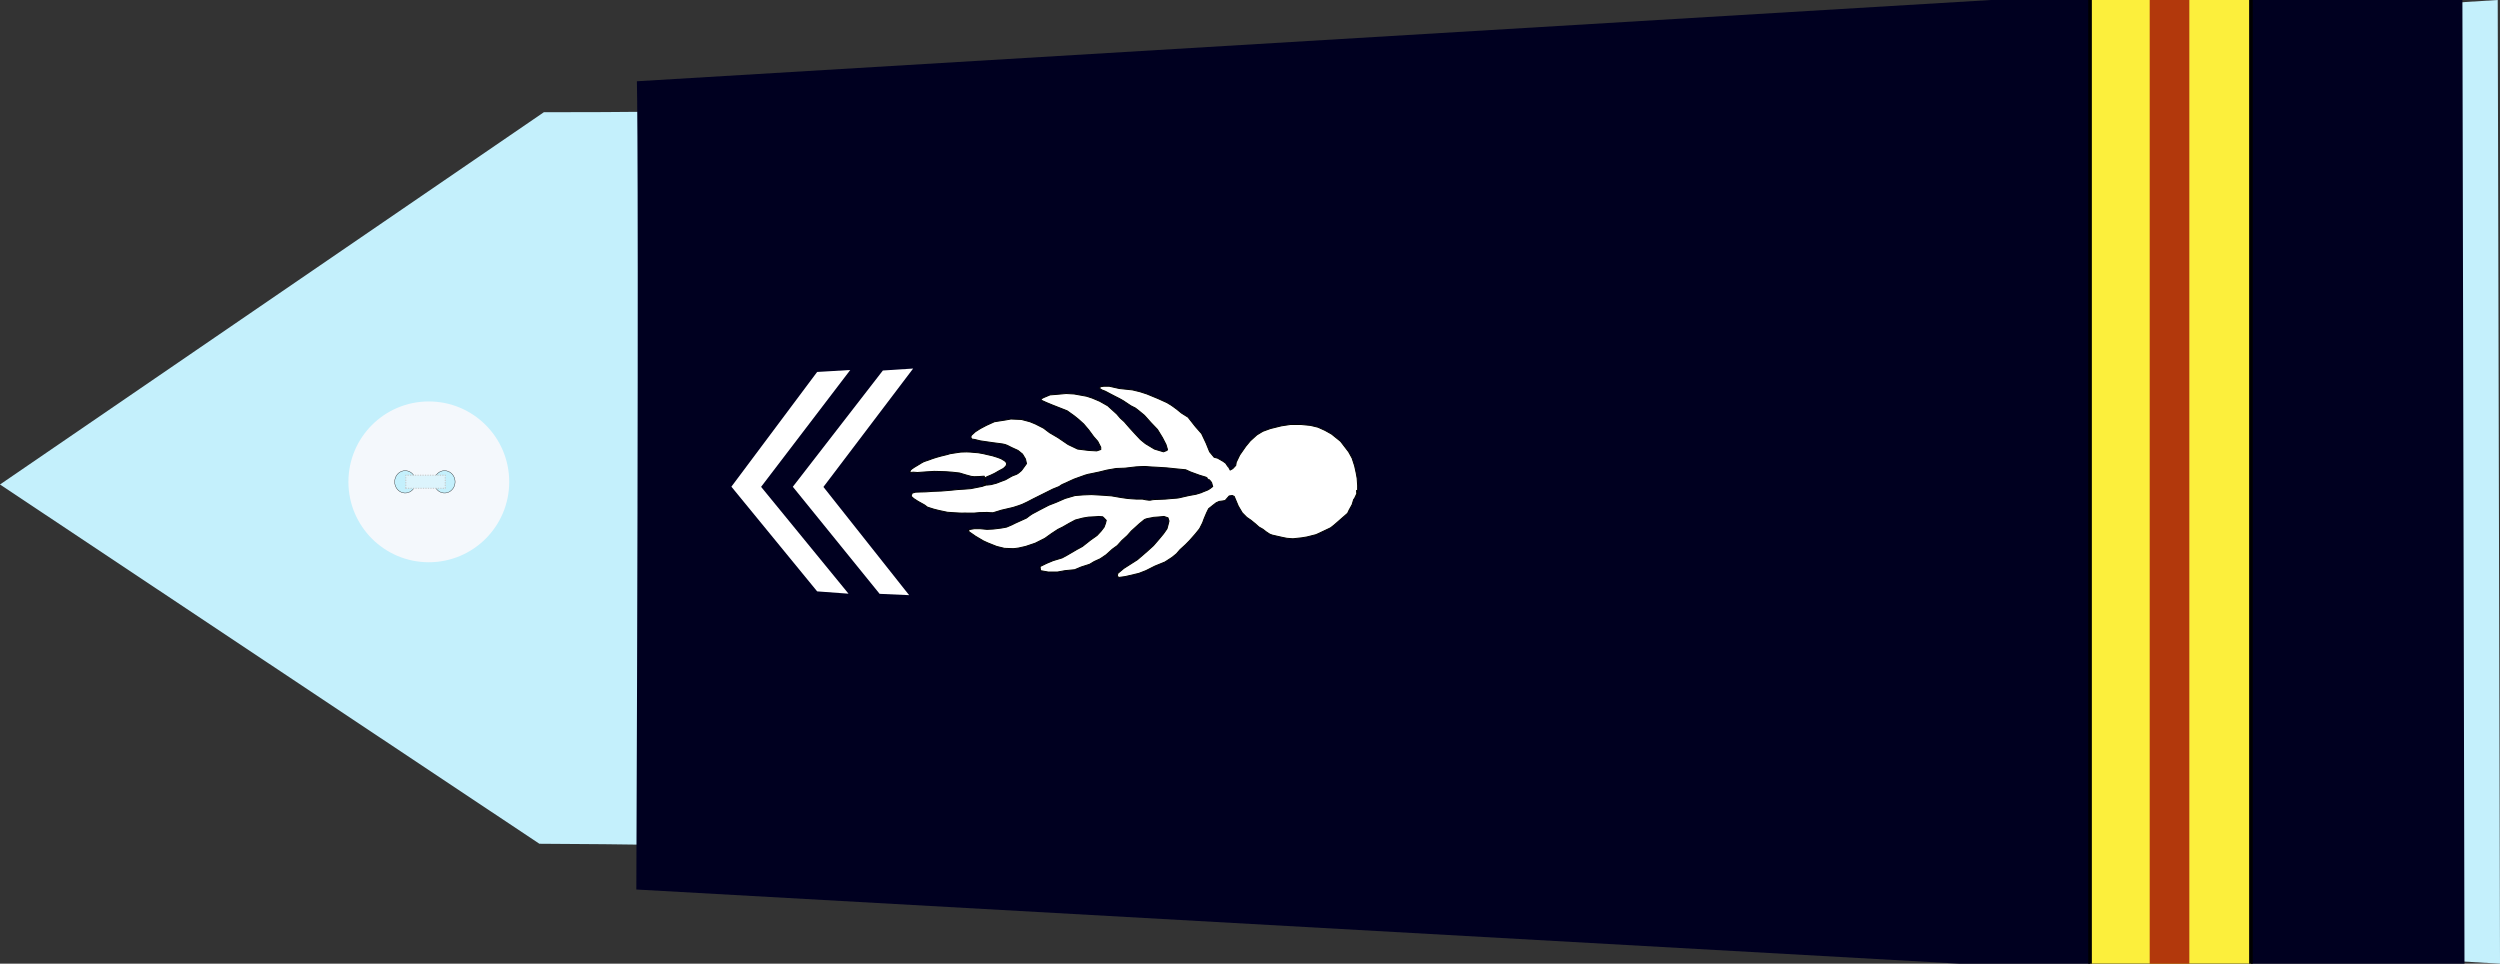 <?xml version="1.0" encoding="UTF-8" standalone="no"?>
<!-- Created with Inkscape (http://www.inkscape.org/) -->
<svg
   xmlns:dc="http://purl.org/dc/elements/1.1/"
   xmlns:cc="http://creativecommons.org/ns#"
   xmlns:rdf="http://www.w3.org/1999/02/22-rdf-syntax-ns#"
   xmlns:svg="http://www.w3.org/2000/svg"
   xmlns="http://www.w3.org/2000/svg"
   xmlns:sodipodi="http://sodipodi.sourceforge.net/DTD/sodipodi-0.dtd"
   xmlns:inkscape="http://www.inkscape.org/namespaces/inkscape"
   width="390.061"
   height="150.36"
   id="svg2451"
   sodipodi:version="0.32"
   inkscape:version="0.46"
   sodipodi:docname="adj_gd.svg"
   inkscape:output_extension="org.inkscape.output.svg.inkscape"
   version="1.0">
  <rect width="100%" height="100%" fill="#333333" stroke="none"/>
  <defs
     id="defs2453">
    <inkscape:perspective
       sodipodi:type="inkscape:persp3d"
       inkscape:vp_x="0 : 212.5 : 1"
       inkscape:vp_y="0 : 1000 : 0"
       inkscape:vp_z="428.75 : 212.5 : 1"
       inkscape:persp3d-origin="214.375 : 141.66667 : 1"
       id="perspective2460" />
  </defs>
  <sodipodi:namedview
     pagecolor="#ffffff"
     bordercolor="#666666"
     borderopacity="1.0"
     inkscape:pageopacity="0.0"
     inkscape:pageshadow="2"
     inkscape:zoom="1.6"
     inkscape:cx="134.59803"
     inkscape:cy="251.76025"
     inkscape:document-units="pt"
     inkscape:current-layer="layer1"
     id="namedview2455"
     showgrid="false"
     inkscape:window-width="1264"
     inkscape:window-height="974"
     inkscape:window-x="0"
     inkscape:window-y="14" />
  <g
     inkscape:label="Layer 1"
     inkscape:groupmode="layer"
     id="layer1"
     transform="translate(-19.344,-137.32)">
    <path
       style="fill:#c4f0fc;fill-opacity:1;fill-rule:evenodd;stroke:none;stroke-width:1px;stroke-linecap:butt;stroke-linejoin:miter;stroke-opacity:1"
       d="M 103.499,268.966 L 19.344,212.913 L 104.198,154.83 C 204.414,154.895 265.005,146.086 409.049,137.32 L 409.406,287.68 C 265.212,279.36 213.437,269.435 103.499,268.966 z"
       id="path3751"
       sodipodi:nodetypes="cccccc" />
    <g
       transform="matrix(0,-0.512,0.512,0,73.45,225.3)"
       id="g3822">
      <path
         transform="translate(-0.134,-1.53761e-5)"
         style="fill:#f4f8fc;stroke-width:0.25;stroke-miterlimit:4;stroke-dasharray:none"
         d="M 49.634,25 C 49.634,38.531 38.665,49.5 25.134,49.5 C 11.603,49.5 0.634,38.531 0.634,25 C 0.634,11.469 11.603,0.5 25.134,0.5 C 38.665,0.5 49.634,11.469 49.634,25 z"
         id="P0" />
      <path
         transform="translate(1.2,-1)"
         d="M 27.2,18.8 A 3.4,3.2 0 1 1 20.4,18.8 A 3.4,3.2 0 1 1 27.2,18.8 z"
         sodipodi:ry="3.2"
         sodipodi:rx="3.4000001"
         sodipodi:cy="18.799999"
         sodipodi:cx="23.799999"
         id="path3016"
         style="opacity:1;fill:#c4f0fc;fill-opacity:1;stroke:#000000;stroke-width:0.1;stroke-miterlimit:4;stroke-dasharray:none;stroke-opacity:1"
         sodipodi:type="arc" />
      <path
         transform="translate(1.2,11)"
         d="M 27.2,18.8 A 3.4,3.2 0 1 1 20.4,18.8 A 3.4,3.2 0 1 1 27.2,18.8 z"
         sodipodi:ry="3.2"
         sodipodi:rx="3.4000001"
         sodipodi:cy="18.799999"
         sodipodi:cx="23.799999"
         id="path3790"
         style="opacity:1;fill:#c4f0fc;fill-opacity:1;stroke:#000000;stroke-width:0.1;stroke-miterlimit:4;stroke-dasharray:none;stroke-opacity:1"
         sodipodi:type="arc" />
      <rect
         y="17.975"
         x="23.024"
         height="12.044"
         width="3.985"
         id="rect3792"
         style="opacity:1;fill:#dcf4fc;fill-opacity:1;stroke:#c4c4c4;stroke-width:0.378;stroke-linejoin:round;stroke-miterlimit:4;stroke-dasharray:0.378, 0.378;stroke-dashoffset:0;stroke-opacity:0.784" />
    </g>
    <path
       style="fill:#000020;fill-opacity:1;fill-rule:evenodd;stroke:none;stroke-width:1px;stroke-linecap:butt;stroke-linejoin:miter;stroke-opacity:1"
       d="M 118.715,149.999 C 118.826,155.224 118.987,181.933 118.628,276.105 L 403.872,292.094 L 403.529,132.906 L 118.715,149.999 z"
       id="path3753"
       sodipodi:nodetypes="ccccc" />
    <g
       id="g6555"
       style="fill:#ffffff"
       transform="translate(46.875,0)">
      <path
         sodipodi:nodetypes="ccccccc"
         id="path10161"
         d="M 114.941,194.822 L 110.218,195.127 L 96.168,213.268 L 109.711,229.973 L 114.315,230.178 L 100.943,213.295 L 114.941,194.822 z"
         style="fill:#ffffff;fill-opacity:1;fill-rule:evenodd;stroke:none;stroke-width:1px;stroke-linecap:butt;stroke-linejoin:miter;stroke-opacity:1" />
      <path
         sodipodi:nodetypes="ccccccc"
         id="path10165"
         d="M 105.13,195.049 L 99.963,195.354 L 86.584,213.254 L 99.965,229.589 L 104.859,229.951 L 91.218,213.281 L 105.13,195.049 z"
         style="fill:#ffffff;fill-opacity:1;fill-rule:evenodd;stroke:none;stroke-width:1px;stroke-linecap:butt;stroke-linejoin:miter;stroke-opacity:1" />
    </g>
    <g
       id="g11666"
       transform="translate(49.085,0)">
      <path
         sodipodi:nodetypes="ccccc"
         id="path3761"
         d="M 296.358,136.831 L 321.461,136.09 L 321.461,289.646 L 296.358,288.483 L 296.358,136.831 z"
         style="fill:#fcef3c;fill-opacity:1;fill-rule:evenodd;stroke:#000000;stroke-width:0.564;stroke-linecap:butt;stroke-linejoin:miter;stroke-miterlimit:4;stroke-dasharray:none;stroke-opacity:1" />
      <rect
         transform="matrix(0,-1,1,0,0,0)"
         y="305.663"
         x="-288.809"
         height="6.186"
         width="151.887"
         id="rect1913"
         style="fill:#b2380c;fill-opacity:1;stroke:none;stroke-width:0.86;stroke-miterlimit:4;stroke-dasharray:none;stroke-dashoffset:0;stroke-opacity:1" />
    </g>
    <path
       style="fill:#ffffff;fill-rule:evenodd;stroke:#000000;stroke-width:0.159px;stroke-linecap:butt;stroke-linejoin:miter;stroke-opacity:1"
       d="M 187.564,222.944 C 187.172,223.157 188.034,222.66 186.937,223.3 C 185.841,223.939 185.841,223.939 185.841,223.939 L 185.059,224.365 L 183.649,224.792 L 182.632,225.218 L 181.614,225.715 L 181.692,226.355 L 182.866,226.568 L 184.354,226.568 L 185.528,226.355 L 187.016,226.213 L 188.034,225.786 L 189.364,225.36 L 190.069,224.934 L 191.008,224.507 L 191.948,223.868 L 192.887,223.015 L 193.67,222.447 L 194.375,221.665 L 195.236,220.884 L 195.862,220.173 L 196.332,219.747 L 197.115,219.037 L 197.898,218.397 C 197.898,218.397 198.133,218.255 198.602,218.184 C 199.072,218.113 199.307,218.042 199.307,218.042 L 200.246,217.971 L 200.951,217.9 L 201.577,218.113 L 201.734,218.61 L 201.577,219.25 L 201.421,219.818 L 200.873,220.6 L 200.168,221.452 L 199.307,222.447 L 198.289,223.371 L 196.802,224.65 L 194.688,225.999 L 193.749,226.781 L 193.67,227.207 L 193.905,227.42 L 194.923,227.278 L 197.037,226.781 L 198.133,226.355 L 199.542,225.644 L 201.108,225.005 L 202.204,224.294 L 202.908,223.726 L 203.456,223.086 L 204.317,222.305 L 204.944,221.665 L 205.883,220.6 L 206.51,219.818 L 206.979,218.894 L 207.214,218.255 L 207.606,217.331 L 207.919,216.692 L 208.545,216.195 L 209.093,215.768 L 209.563,215.555 L 210.111,215.484 L 210.502,215.413 L 211.129,214.703 L 211.598,214.631 L 211.911,214.774 L 212.538,216.266 L 213.164,217.331 L 213.869,218.042 L 214.495,218.468 L 215.2,219.037 L 215.748,219.534 L 216.374,219.889 L 216.922,220.315 L 217.47,220.671 L 217.861,220.813 L 218.488,220.955 L 219.427,221.168 L 220.132,221.31 L 221.071,221.381 L 222.402,221.239 L 223.263,221.097 L 224.672,220.742 L 225.142,220.529 L 226.943,219.676 L 227.491,219.25 L 229.605,217.402 L 229.84,216.905 L 230.309,216.053 L 230.544,215.271 L 230.701,215.058 L 230.936,214.56 C 230.936,214.56 231.092,214.845 231.014,214.063 C 230.936,213.282 231.17,214.774 231.17,214.774 L 231.17,213.779 L 231.17,213.068 L 231.092,211.932 L 230.936,211.079 L 230.701,210.013 L 230.309,208.805 L 229.761,207.811 L 228.509,206.177 L 227.099,205.04 L 226.082,204.471 L 224.986,203.974 L 223.811,203.69 L 222.324,203.548 L 220.68,203.548 L 219.271,203.761 L 217.548,204.187 L 216.374,204.613 L 215.434,205.182 L 214.417,206.106 L 213.712,206.958 L 212.773,208.308 L 212.225,209.445 L 212.146,209.942 L 211.677,210.44 L 211.285,210.653 L 211.05,210.226 C 211.05,210.226 211.05,210.297 210.815,209.942 C 210.581,209.587 210.581,209.587 210.581,209.587 L 210.189,209.303 L 209.328,208.805 L 208.78,208.663 L 208.075,207.811 L 207.527,206.461 L 206.823,204.969 L 205.883,203.903 L 204.709,202.411 L 203.691,201.771 L 202.908,201.132 L 202.125,200.564 L 201.421,200.137 L 200.638,199.782 L 200.012,199.498 L 199.15,199.143 L 198.289,198.787 L 197.193,198.432 L 196.019,198.148 L 193.983,197.935 L 192.418,197.58 L 191.556,197.58 L 191.087,197.651 L 190.93,197.793 L 190.93,197.935 L 191.243,198.148 L 191.791,198.361 L 192.731,198.858 L 193.279,199.143 L 193.983,199.498 L 194.61,199.853 L 195.784,200.635 L 196.489,200.99 L 197.037,201.416 L 197.898,202.127 L 198.916,203.264 L 199.933,204.329 L 200.716,205.608 L 201.264,206.674 L 201.499,207.455 L 201.421,207.598 L 200.873,207.811 L 199.464,207.384 L 198.054,206.532 L 197.272,205.892 L 196.41,204.969 L 195.627,204.116 L 194.766,203.121 L 194.14,202.553 L 193.592,201.914 L 192.183,200.635 L 190.93,199.924 L 189.756,199.427 L 188.895,199.143 L 186.937,198.787 L 185.685,198.716 L 184.119,198.858 L 183.18,198.929 L 182.162,199.356 L 181.77,199.569 L 181.849,199.782 L 182.632,200.137 L 183.493,200.493 L 185.841,201.416 L 186.937,202.198 L 187.642,202.766 L 188.425,203.477 L 189.208,204.4 L 189.991,205.466 L 190.617,206.177 L 191.087,207.1 L 191.087,207.455 L 190.46,207.669 L 189.208,207.598 L 187.485,207.384 L 185.998,206.674 L 184.432,205.608 L 183.101,204.827 L 182.162,204.116 L 180.909,203.477 L 180.048,203.121 L 178.717,202.766 L 177.073,202.695 L 176.29,202.837 L 174.49,203.121 L 173.237,203.69 L 172.298,204.187 L 171.515,204.685 L 170.888,205.253 L 170.81,205.537 L 170.967,205.821 L 171.436,205.892 L 172.298,206.106 L 174.255,206.39 L 175.351,206.532 C 175.351,206.532 176.134,206.603 176.525,206.816 C 176.917,207.029 177.386,207.242 177.386,207.242 L 178.169,207.598 L 178.874,208.166 L 179.344,208.947 L 179.5,209.658 L 179.044,210.291 L 178.712,210.743 L 178.325,211.07 C 178.325,211.07 178.103,211.296 177.688,211.421 C 177.273,211.547 176.968,211.748 176.968,211.748 L 176.221,212.175 L 175.474,212.451 L 174.837,212.702 L 173.979,212.929 L 173.315,213.004 L 173.038,212.778 L 172.983,212.577 L 172.927,212.15 L 172.983,211.949 L 173.066,211.873 L 173.342,211.698 L 173.896,211.472 L 174.533,211.17 L 175.141,210.818 L 175.889,210.417 L 176.138,210.19 L 176.332,209.964 L 176.415,209.688 L 176.332,209.462 L 176.083,209.211 L 175.529,208.884 L 175.003,208.683 L 174.2,208.432 L 173.425,208.256 L 172.789,208.105 L 171.958,207.955 L 171.294,207.905 L 170.768,207.854 L 170.159,207.829 L 169.246,207.854 L 168.72,207.93 L 167.585,208.105 L 167.17,208.231 L 166.146,208.482 L 165.426,208.683 L 164.734,208.909 C 164.734,208.909 164.181,209.135 164.042,209.161 C 163.904,209.186 163.406,209.387 163.406,209.387 L 163.046,209.588 L 162.437,209.964 L 162.049,210.19 L 161.606,210.492 L 161.413,210.668 L 161.33,210.869 L 161.33,210.994 L 161.385,211.019 L 161.606,211.019 L 161.828,210.994 L 162.492,211.044 L 163.848,210.944 L 165.094,210.869 L 166.201,210.894 L 166.921,210.919 L 167.917,210.994 L 169.052,211.12 L 170.049,211.421 L 170.879,211.647 L 171.349,211.698 L 172.124,211.673 L 172.816,211.622 L 172.899,211.622 L 173.01,211.924 L 173.01,212.602 L 173.121,212.954 L 172.733,213.104 L 173.149,212.929 L 173.259,212.979 L 172.872,213.104 L 172.595,213.205 L 171.958,213.33 L 170.824,213.556 L 169.882,213.632 L 168.692,213.707 L 167.723,213.808 L 166.229,213.933 L 164.873,213.984 L 163.821,214.059 L 162.907,214.084 L 162.188,214.109 L 161.662,214.26 L 161.496,214.737 L 161.911,215.114 L 162.575,215.541 L 163.572,216.094 L 164.042,216.445 L 165.066,216.772 L 165.869,216.973 L 167.17,217.249 L 168.305,217.324 C 168.305,217.324 168.582,217.35 168.775,217.35 C 168.969,217.35 169.412,217.4 169.55,217.375 C 169.689,217.35 170.187,217.375 170.187,217.375 L 171.349,217.375 L 172.18,217.299 L 173.37,217.274 C 173.37,217.274 174.173,217.35 174.283,217.324 C 174.394,217.299 175.584,216.923 175.584,216.923 L 177.411,216.496 L 178.269,216.219 C 178.269,216.219 178.629,216.094 178.823,216.018 C 179.017,215.943 179.625,215.641 179.625,215.641 L 180.539,215.164 L 183.611,213.632 L 184.608,213.23 C 184.608,213.23 184.995,212.929 185.161,212.878 C 185.327,212.828 185.992,212.501 186.158,212.426 C 186.324,212.351 186.933,212.074 186.933,212.074 L 188.677,211.446 L 189.23,211.296 L 189.396,211.271 L 190.836,210.969 L 192.053,210.668 L 193.493,210.417 L 194.877,210.366 L 196.593,210.165 C 196.593,210.165 198.032,210.065 198.254,210.115 C 198.475,210.165 199.748,210.216 199.748,210.216 L 201.354,210.316 L 202.793,210.467 L 204.343,210.617 L 205.118,210.969 L 206.502,211.472 L 207.498,211.773 L 207.775,211.974 C 207.775,211.974 207.554,211.823 207.886,212.074 C 208.218,212.326 208.384,212.627 208.384,212.627 L 208.55,213.23 L 208.163,213.531 C 208.163,213.531 207.831,213.783 207.498,213.883 C 207.166,213.984 206.779,214.184 206.779,214.184 L 205.948,214.436 L 204.841,214.637 L 203.955,214.838 C 203.955,214.838 203.18,215.039 202.959,215.039 C 202.738,215.039 201.188,215.189 201.188,215.189 L 199.97,215.24 C 199.97,215.24 199.195,215.24 198.918,215.34 C 198.641,215.44 197.589,215.189 197.589,215.189 C 197.589,215.189 196.87,215.189 196.648,215.189 C 196.427,215.189 195.264,215.089 195.264,215.089 L 194.212,214.938 L 192.773,214.687 L 191.389,214.586 L 189.618,214.486 L 188.344,214.536 L 187.071,214.637 L 185.521,215.089 L 184.137,215.692 L 182.975,216.144 L 181.425,216.948 C 181.425,216.948 180.705,217.35 180.484,217.45 C 180.262,217.551 179.487,218.153 179.487,218.153 L 178.601,218.555 L 177.716,218.957 L 177.217,219.208 L 176.387,219.56 L 175.557,219.711 L 174.339,219.862 L 173.342,219.912 L 172.291,219.811 L 171.349,219.811 L 170.74,219.912 L 170.408,220.063 L 170.574,220.314 L 171.017,220.615 L 171.516,220.967 L 172.789,221.72 L 173.453,222.022 L 174.837,222.575 L 176.055,222.876 L 177.439,222.926 C 177.439,222.926 178.048,222.876 178.269,222.826 C 178.491,222.775 179.376,222.575 179.376,222.575 L 180.871,222.072 L 182.366,221.319 L 183.418,220.565 L 184.414,219.912 L 185.134,219.56 L 186.185,218.957 L 187.127,218.455 L 188.289,218.153 L 189.175,218.003 L 190.171,217.952 L 190.78,217.902 L 191.389,217.952 L 191.555,218.103 L 191.943,218.505 L 191.832,218.957 L 191.611,219.56 L 191.112,220.213 L 190.503,220.866 L 189.507,221.57 L 188.677,222.223 L 188.234,222.575 L 187.564,222.944 z"
       id="path2546" />
  </g>
</svg>
